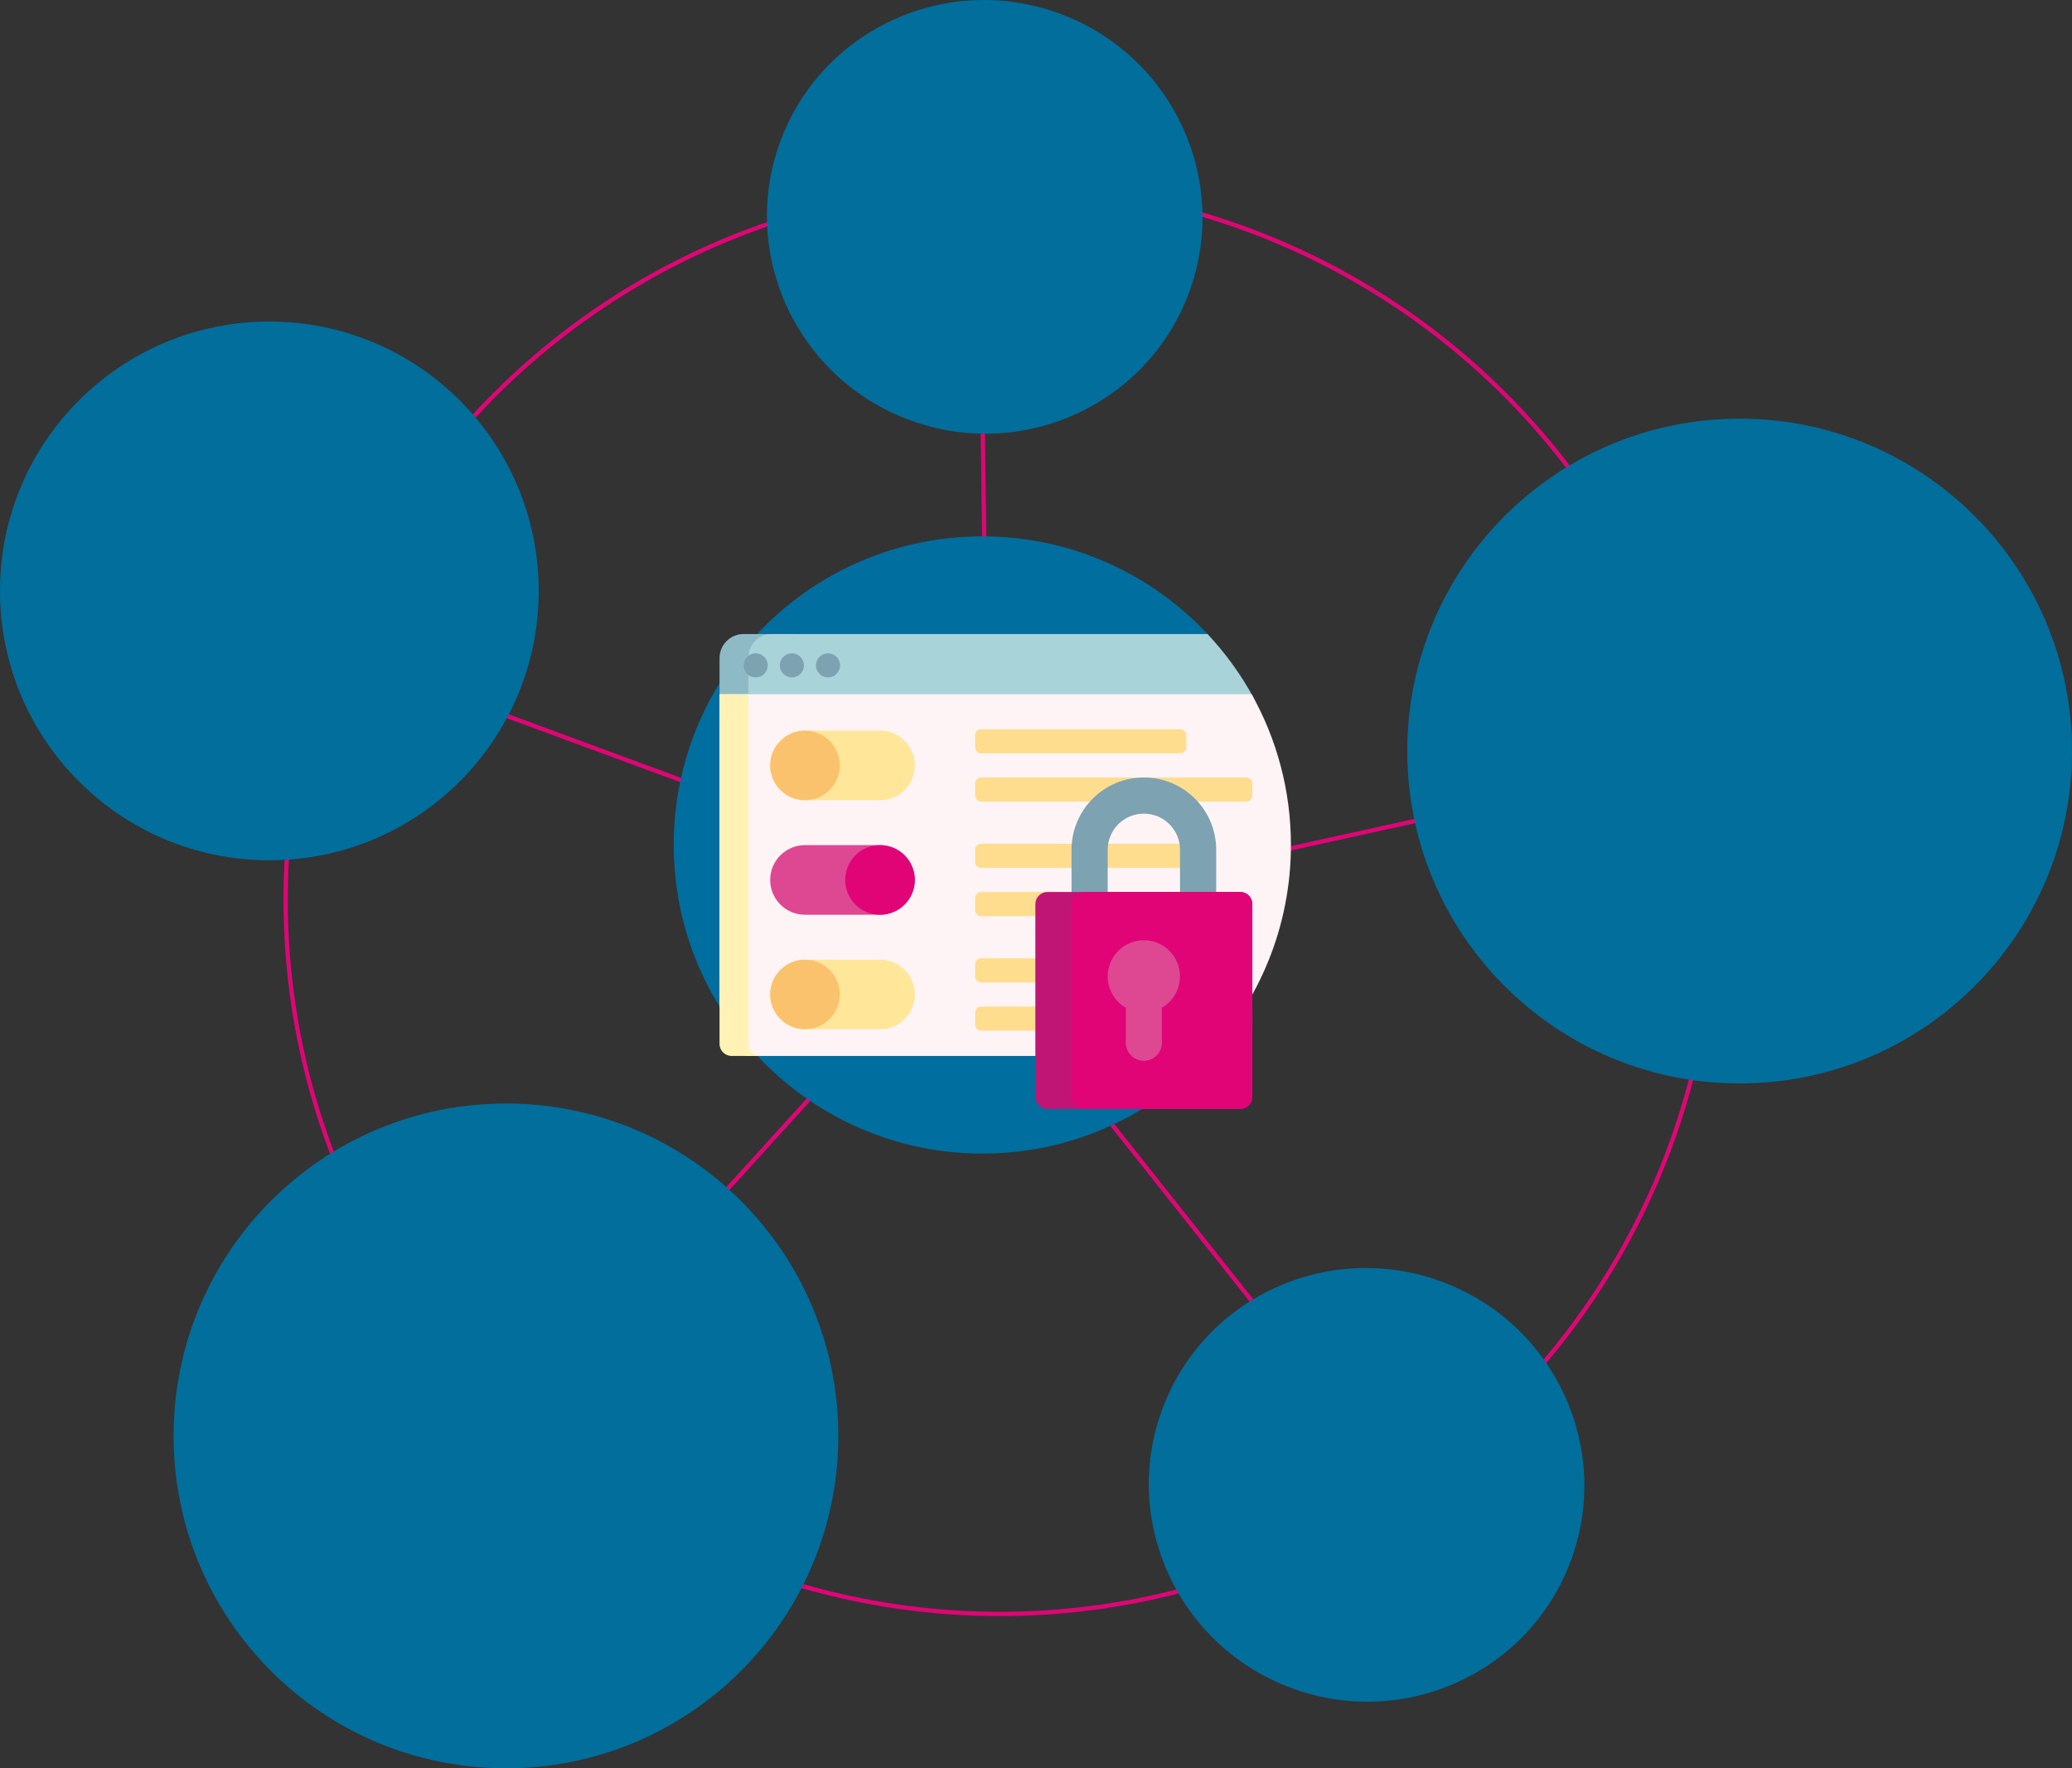 <?xml version="1.0" encoding="iso-8859-1"?>
<!-- Generator: Adobe Illustrator 24.2.1, SVG Export Plug-In . SVG Version: 6.00 Build 0)  -->
<svg version="1.1" id="Layer_1" xmlns="http://www.w3.org/2000/svg" xmlns:xlink="http://www.w3.org/1999/xlink" x="0px" y="0px"
	 viewBox="0 0 485.18 414.025" style="enable-background:new 0 0 485.18 414.025;" xml:space="preserve">
<rect x="0" y="0" width="485.18" height="414.025" fill="#333333" stroke="none"/>
<g>
	<circle style="fill:none;stroke:#E00576;" cx="234.128" cy="210.639" r="167.244"/>
</g>
<line style="fill:none;stroke:#E00576;" x1="230.628" y1="138.362" x2="230.022" y2="92.299"/>
<line style="fill:none;stroke:#E00576;" x1="159.782" y1="182.775" x2="116.561" y2="166.833"/>
<line style="fill:none;stroke:#E00576;" x1="193.346" y1="253.05" x2="162.374" y2="287.152"/>
<line style="fill:none;stroke:#E00576;" x1="260.128" y1="262.974" x2="296.756" y2="309.169"/>
<line style="fill:none;stroke:#E00576;" x1="285.743" y1="202.256" x2="343.319" y2="189.586"/>
<g>
	<path style="fill:#016E9C;" d="M278.525,68.223c9.582-26.326-4.114-55.479-30.591-65.116S192.226,7,182.644,33.325
		c-9.582,26.326,4.115,55.479,30.591,65.116C239.712,108.078,268.943,94.549,278.525,68.223"/>
	<path style="fill:#016E9C;" d="M367.943,365.109c9.582-26.326-4.114-55.479-30.591-65.116c-26.477-9.637-55.708,3.893-65.29,30.218
		c-9.582,26.326,4.115,55.479,30.591,65.116C329.13,404.964,358.361,391.435,367.943,365.109"/>
	<path style="fill:#016E9C;" d="M407.354,253.675c42.982,0,77.826-34.844,77.826-77.826c0-42.983-34.844-77.827-77.826-77.827
		s-77.826,34.844-77.826,77.827C329.528,218.831,364.372,253.675,407.354,253.675"/>
	<path style="fill:#016E9C;" d="M118.473,414.025c42.982,0,77.826-34.844,77.826-77.826c0-42.983-34.844-77.827-77.826-77.827
		s-77.826,34.844-77.826,77.827C40.647,379.181,75.491,414.025,118.473,414.025"/>
	<path style="fill:#016E9C;" d="M63.071,201.426c34.833,0,63.071-28.238,63.071-63.071S97.904,75.284,63.071,75.284
		S0,103.522,0,138.355S28.238,201.426,63.071,201.426"/>
</g>
<g>
	<g>
		<defs>
			<rect id="SVGID_1_" x="157.763" y="125.585" width="144.518" height="144.517"/>
		</defs>
		<clipPath id="SVGID_2_">
			<use xlink:href="#SVGID_1_"  style="overflow:visible;"/>
		</clipPath>
		<path style="clip-path:url(#SVGID_2_);fill:#006E9F;" d="M290.426,237.505c-12.918,19.633-35.145,32.596-60.404,32.596
			c-39.815,0-72.278-32.479-72.259-72.294c0.02-39.891,32.364-72.223,72.259-72.223c20.563,0,39.118,8.591,52.275,22.379
			c5.254,5.506,8.129,12.861,8.129,20.471V237.505z"/>
	</g>
	<g>
		<defs>
			<rect id="SVGID_3_" x="157.763" y="125.585" width="144.518" height="144.517"/>
		</defs>
		<clipPath id="SVGID_4_">
			<use xlink:href="#SVGID_3_"  style="overflow:visible;"/>
		</clipPath>
		<path style="clip-path:url(#SVGID_4_);fill:#8EBAC5;" d="M185.989,168.205h-11.855c-3.118,0-5.645-2.527-5.645-5.645v-8.468
			c0-3.118,2.527-5.645,5.645-5.645h11.855c3.118,0,5.645,2.527,5.645,5.645v8.468C191.634,165.678,189.107,168.205,185.989,168.205
			"/>
	</g>
	<g>
		<defs>
			<rect id="SVGID_5_" x="157.763" y="125.585" width="144.518" height="144.517"/>
		</defs>
		<clipPath id="SVGID_6_">
			<use xlink:href="#SVGID_5_"  style="overflow:visible;"/>
		</clipPath>
		<path style="clip-path:url(#SVGID_6_);fill:#A8D3D9;" d="M180.607,168.205c-2.967,0-5.373-2.527-5.373-5.645v-8.468
			c0-3.118,2.406-5.645,5.373-5.645h40.549h61.599c4.152,4.431,7.753,9.384,10.692,14.751c1.234,2.254-0.407,5.007-2.977,5.007
			H180.607z"/>
	</g>
	<g>
		<defs>
			<rect id="SVGID_7_" x="157.763" y="125.585" width="144.518" height="144.517"/>
		</defs>
		<clipPath id="SVGID_8_">
			<use xlink:href="#SVGID_7_"  style="overflow:visible;"/>
		</clipPath>
		<path style="clip-path:url(#SVGID_8_);fill:#7DA2B1;" d="M179.78,155.786c0,1.559-1.264,2.822-2.823,2.822
			c-1.559,0-2.822-1.263-2.822-2.822s1.263-2.823,2.822-2.823S179.78,154.227,179.78,155.786 M193.893,152.963
			c-1.559,0-2.823,1.264-2.823,2.823s1.264,2.822,2.823,2.822c1.559,0,2.822-1.263,2.822-2.822
			C196.715,154.227,195.452,152.963,193.893,152.963 M185.425,152.963c-1.559,0-2.823,1.264-2.823,2.823s1.264,2.822,2.823,2.822
			c1.559,0,2.823-1.263,2.823-2.822S186.984,152.963,185.425,152.963"/>
	</g>
	<g>
		<defs>
			<rect id="SVGID_9_" x="157.763" y="125.585" width="144.518" height="144.517"/>
		</defs>
		<clipPath id="SVGID_10_">
			<use xlink:href="#SVGID_9_"  style="overflow:visible;"/>
		</clipPath>
		<path style="clip-path:url(#SVGID_10_);fill:#FEF4F6;" d="M293.09,162.56c5.85,10.435,9.191,22.468,9.191,35.283
			c0,19.104-7.418,36.474-19.526,49.395h-48.781h-59.275c-3.301-3.522-3.662-7.374-6.21-11.502V162.56L293.09,162.56L293.09,162.56z
			"/>
	</g>
	<g>
		<defs>
			<rect id="SVGID_11_" x="157.763" y="125.585" width="144.518" height="144.517"/>
		</defs>
		<clipPath id="SVGID_12_">
			<use xlink:href="#SVGID_11_"  style="overflow:visible;"/>
		</clipPath>
		<path style="clip-path:url(#SVGID_12_);fill:#FFF2B4;" d="M178.098,247.238h-6.786c-1.559,0-2.823-1.264-2.823-2.823v-59.274
			V162.56h6.786v22.581v59.274C175.275,245.974,176.539,247.238,178.098,247.238"/>
	</g>
	<g>
		<defs>
			<rect id="SVGID_13_" x="157.763" y="125.585" width="144.518" height="144.517"/>
		</defs>
		<clipPath id="SVGID_14_">
			<use xlink:href="#SVGID_13_"  style="overflow:visible;"/>
		</clipPath>
		<path style="clip-path:url(#SVGID_14_);fill:#FFE699;" d="M206.066,187.362h-17.573c-4.501,0-8.149-3.648-8.149-8.149
			c0-4.5,3.648-8.148,8.149-8.148h17.573c4.501,0,8.149,3.648,8.149,8.148C214.215,183.714,210.567,187.362,206.066,187.362
			 M214.215,232.843L214.215,232.843c0-4.5-3.648-8.149-8.149-8.149h-17.573c-4.501,0-8.149,3.649-8.149,8.149
			s3.648,8.149,8.149,8.149h17.573C210.567,240.992,214.215,237.343,214.215,232.843"/>
	</g>
	<g>
		<defs>
			<rect id="SVGID_15_" x="157.763" y="125.585" width="144.518" height="144.517"/>
		</defs>
		<clipPath id="SVGID_16_">
			<use xlink:href="#SVGID_15_"  style="overflow:visible;"/>
		</clipPath>
		<path style="clip-path:url(#SVGID_16_);fill:#FBC26E;" d="M196.642,179.213L196.642,179.213c0,4.501-3.649,8.149-8.149,8.149
			s-8.149-3.648-8.149-8.149c0-4.5,3.649-8.149,8.149-8.149S196.642,174.713,196.642,179.213 M188.493,224.694
			c-4.5,0-8.149,3.648-8.149,8.149c0,4.5,3.649,8.149,8.149,8.149s8.149-3.649,8.149-8.149
			C196.642,228.342,192.993,224.694,188.493,224.694"/>
	</g>
	<g>
		<defs>
			<rect id="SVGID_17_" x="157.763" y="125.585" width="144.518" height="144.517"/>
		</defs>
		<clipPath id="SVGID_18_">
			<use xlink:href="#SVGID_17_"  style="overflow:visible;"/>
		</clipPath>
		<path style="clip-path:url(#SVGID_18_);fill:#FFDD8E;" d="M228.329,174.98v-2.823c0-0.779,0.632-1.411,1.411-1.411h46.64
			c0.78,0,1.412,0.632,1.412,1.411v2.823c0,0.779-0.632,1.411-1.412,1.411h-46.64C228.961,176.391,228.329,175.759,228.329,174.98
			 M291.838,182.036H229.74c-0.779,0-1.411,0.632-1.411,1.412v2.822c0,0.779,0.632,1.411,1.411,1.411h62.098
			c0.779,0,1.411-0.632,1.411-1.411v-2.822C293.249,182.668,292.617,182.036,291.838,182.036 M229.74,230.021h46.64
			c0.78,0,1.412-0.632,1.412-1.412v-2.822c0-0.78-0.632-1.412-1.412-1.412h-46.64c-0.779,0-1.411,0.632-1.411,1.412v2.822
			C228.329,229.389,228.961,230.021,229.74,230.021 M291.838,235.666H229.74c-0.779,0-1.411,0.632-1.411,1.411v2.823
			c0,0.779,0.632,1.411,1.411,1.411h62.098c0.779,0,1.411-0.632,1.411-1.411v-2.823
			C293.249,236.298,292.617,235.666,291.838,235.666 M229.74,203.206h46.64c0.78,0,1.412-0.632,1.412-1.412v-2.822
			c0-0.779-0.632-1.411-1.412-1.411h-46.64c-0.779,0-1.411,0.632-1.411,1.411v2.822C228.329,202.574,228.961,203.206,229.74,203.206
			 M255.426,208.851H229.74c-0.779,0-1.411,0.632-1.411,1.411v2.823c0,0.779,0.632,1.411,1.411,1.411h25.686
			c0.779,0,1.411-0.632,1.411-1.411v-2.823C256.837,209.483,256.205,208.851,255.426,208.851"/>
	</g>
	<g>
		<defs>
			<rect id="SVGID_19_" x="157.763" y="125.585" width="144.518" height="144.517"/>
		</defs>
		<clipPath id="SVGID_20_">
			<use xlink:href="#SVGID_19_"  style="overflow:visible;"/>
		</clipPath>
		<path style="clip-path:url(#SVGID_20_);fill:#DE4792;" d="M206.067,214.177h-17.574c-4.5,0-8.148-3.648-8.148-8.149
			c0-4.5,3.648-8.149,8.148-8.149h17.574c4.5,0,8.149,3.649,8.149,8.149C214.216,210.529,210.567,214.177,206.067,214.177"/>
	</g>
	<g>
		<defs>
			<rect id="SVGID_21_" x="157.763" y="125.585" width="144.518" height="144.517"/>
		</defs>
		<clipPath id="SVGID_22_">
			<use xlink:href="#SVGID_21_"  style="overflow:visible;"/>
		</clipPath>
		<path style="clip-path:url(#SVGID_22_);fill:#E00476;" d="M206.067,214.177L206.067,214.177c-4.501,0-8.149-3.648-8.149-8.149
			c0-4.5,3.649-8.149,8.149-8.149s8.149,3.649,8.149,8.149C214.216,210.529,210.567,214.177,206.067,214.177"/>
	</g>
	<g>
		<defs>
			<rect id="SVGID_23_" x="157.763" y="125.585" width="144.518" height="144.517"/>
		</defs>
		<clipPath id="SVGID_24_">
			<use xlink:href="#SVGID_23_"  style="overflow:visible;"/>
		</clipPath>
		<path style="clip-path:url(#SVGID_24_);fill:#7DA2B1;" d="M267.845,182.036L267.845,182.036c9.353,0,16.936,7.582,16.936,16.936
			v25.403h-8.468v-25.403c0-4.677-3.791-8.468-8.468-8.468s-8.468,3.791-8.468,8.468v25.403h-8.468v-25.403
			C250.909,189.618,258.492,182.036,267.845,182.036"/>
	</g>
	<g>
		<defs>
			<rect id="SVGID_25_" x="157.763" y="125.585" width="144.518" height="144.517"/>
		</defs>
		<clipPath id="SVGID_26_">
			<use xlink:href="#SVGID_25_"  style="overflow:visible;"/>
		</clipPath>
		<path style="clip-path:url(#SVGID_26_);fill:#C11576;" d="M290.426,259.658h-45.162c-1.559,0-2.822-1.264-2.822-2.823v-45.161
			c0-1.559,1.263-2.823,2.822-2.823h45.162c1.559,0,2.823,1.264,2.823,2.823v45.161
			C293.249,258.394,291.985,259.658,290.426,259.658"/>
	</g>
	<g>
		<defs>
			<rect id="SVGID_27_" x="157.763" y="125.585" width="144.518" height="144.517"/>
		</defs>
		<clipPath id="SVGID_28_">
			<use xlink:href="#SVGID_27_"  style="overflow:visible;"/>
		</clipPath>
		<path style="clip-path:url(#SVGID_28_);fill:#E00476;" d="M290.426,259.658h-36.694c-1.559,0-2.823-1.264-2.823-2.823v-45.161
			c0-1.559,1.264-2.823,2.823-2.823h36.694c1.559,0,2.823,1.264,2.823,2.823v45.161
			C293.249,258.394,291.985,259.658,290.426,259.658"/>
	</g>
	<g>
		<defs>
			<rect id="SVGID_29_" x="157.763" y="125.585" width="144.518" height="144.517"/>
		</defs>
		<clipPath id="SVGID_30_">
			<use xlink:href="#SVGID_29_"  style="overflow:visible;"/>
		</clipPath>
		<path style="clip-path:url(#SVGID_30_);fill:#DE4792;" d="M272.079,235.941v8.192c0,2.338-1.896,4.234-4.234,4.234
			s-4.234-1.896-4.234-4.234v-8.192c-2.53-1.464-4.234-4.198-4.234-7.332c0-4.677,3.791-8.468,8.468-8.468s8.468,3.791,8.468,8.468
			C276.313,231.742,274.609,234.477,272.079,235.941"/>
	</g>
</g>
</svg>
